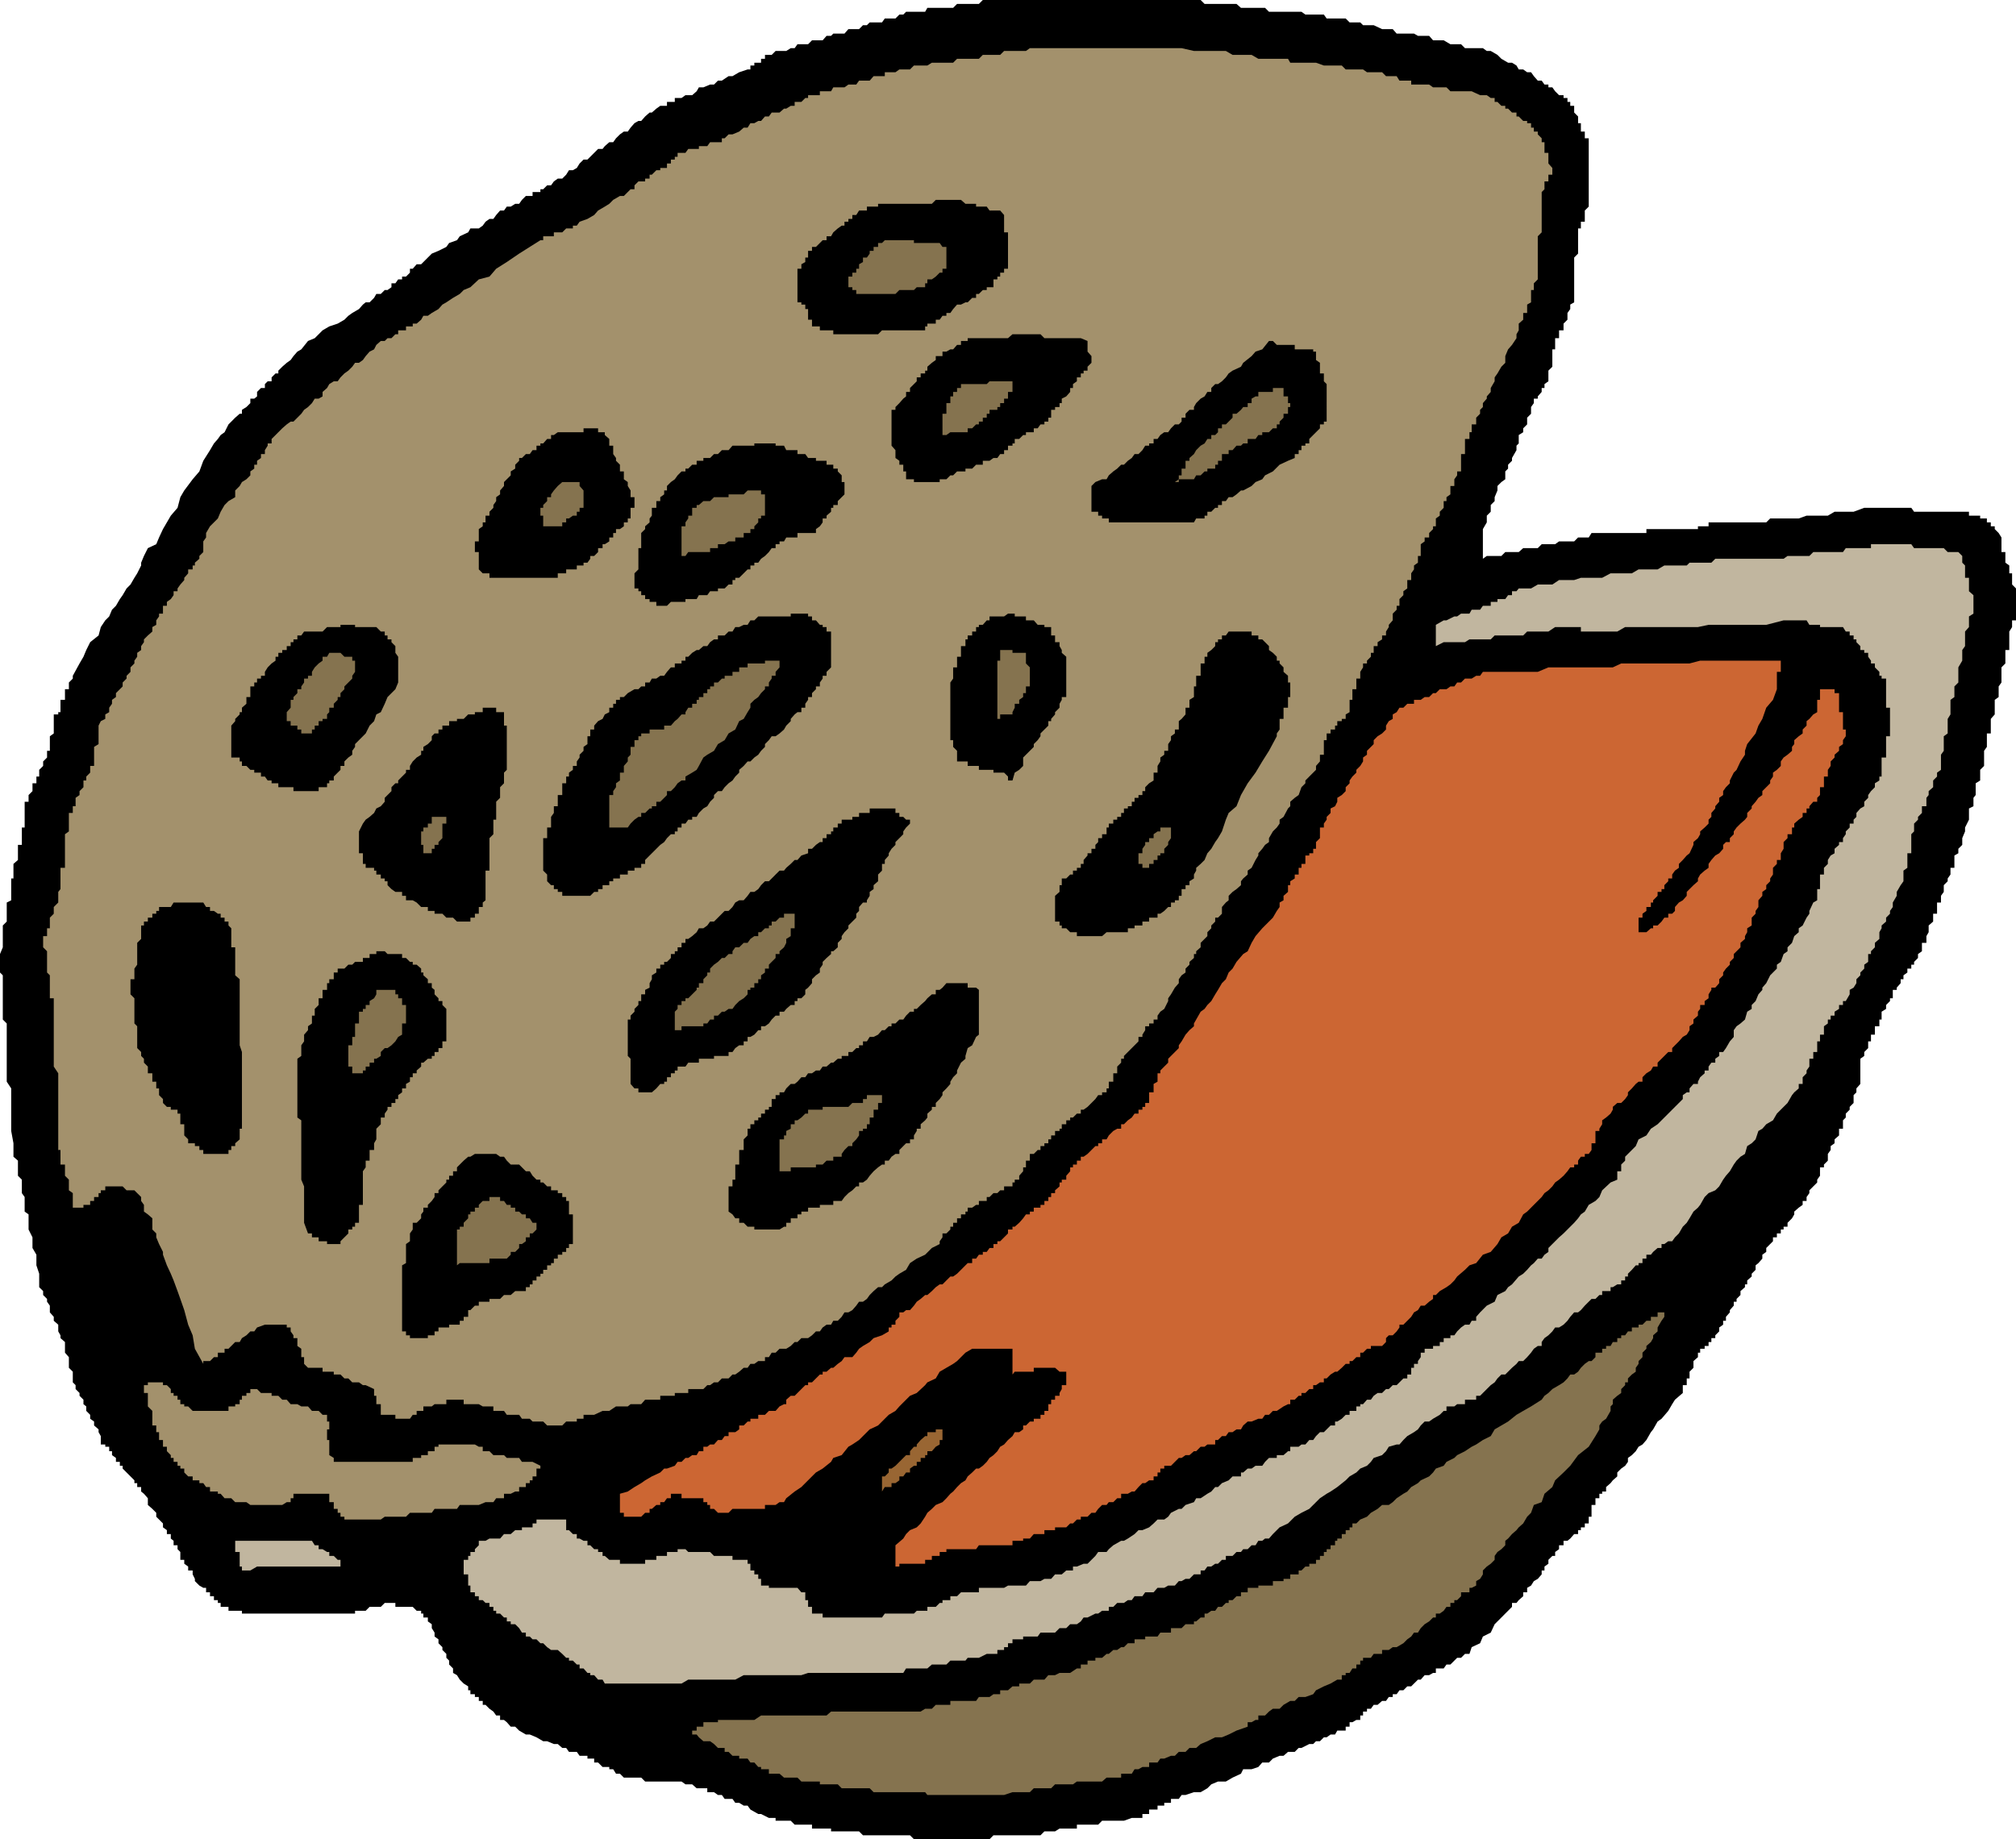 <svg xmlns="http://www.w3.org/2000/svg" width="360" height="328.5"><path d="M167.8 328.5h-4.597l-.703-.7h-8.398l-.7-.698h-5v-.5H145v-.7h-3.098l-.699-.703H138.5v-.5h-1.2l-1.398-.699h-.5l-1.402-.8-.5-.7h-.7l-.8-.5h-.7l-.5-.7h-1.398l-.5-.698h-.699l-.703-.5h-1.2v-.7h-1.898l-.8-.703h-1.2l-.699-.5h-6.5l-.703-.699h-3.098l-.699-.7H110l-.5-.8h-.7v-.398h-1.198l-.801-.801h-.7v-.7h-1.199v-.5H103.5l-.5-.699h-1.398l-.5-.703h-.7l-.8-.699h-.7l-1.199-.5H97l-1.2-.7-1.198-.5h-.7l-1.199-.698-.703-.7h-.797l-.703-.8-.5-.403h-.7v-.797h-.698l-.5-.703-.7-.5-.699-.699h-.5v-.7H85.5v-.698h-.7v-.5H84v-.7h-.398v-.703l-.801-.5-.7-.699-.5-.8-.699-.4v-.8l-.699-.7v-.698l-.5-.5v-.7L79 294.7v-.5l-.7-.699v-.7l-.698-.5v-.698l-.5-.801v-.7l-.7-.5v-.699h-.8v-.703h-.399v-.5h-.8l-.7-.699h-3.101v-.7h-1.899L68 287h-2l-.7.7h-1.898v.5H43.203v-.5h-2.402v-.7h-1.399v-.7h-.5v-.5h-.699v-.698H37.5v-.7h-.7v-.8h-.5l-.698-.403-.801-.797V282l-.399-.8v-.7h-.8v-.7l-.7-.5v-.698h-.699v-1.403l-.5-.5V276H31v-.8l-.5-.4v-.8h-.7v-.7l-.698-.5v-.698l-1.2-1.2v-.703l-.699-.699-.8-.7v-1.198l-.7-.801-.5-.399v-.8H24.5v-.7H24v-.5l-.7-.703-1.398-1.398v-.5h-.5v-.7h-.699v-.699l-.703-.5v-.703h-.5v-.797h-.7V258H18v-1.5l-.398-.7v-.5l-.801-.698v-.7l-.7-.5v-.703l-.699-.699v-.8l-.5-.4v-.8l-.699-.7v-.5l-.703-.698v-.7l-.5-.5V245l-.7-.7v-1.898l-.698-.8v-1.903L10.8 239v-.5l-.399-.7v-1.198l-.8-.7v-.703l-.7-.797V233.2l-.5-.699v-.5l-.699-.7v-.698l-.703-.7V227.5l-.5-1.5v-1.898l-.7-1.2V221l-.698-1.398v-2.7l-.7-.5v-2.601l-.5-.7V210.7l-.698-.7v-2.7l-.8-.698v-2.403L2 202v-7.598l-.797-1.203v-10.398l-.703-.7V174.2l-.5-.5v-3.297l.5-1.203v-3.898l.703-.7V161.2l.797-.398v-3.899h.402v-2.601l.801-.7v-2.699h.7v-3.101h.5V143.2h.699V142l.699-.7v-1.398H6.5V138.7H7v-1.2l.703-.7v-.8l.7-.7v-1.198h.5V131.5l.699-.5v-3.398h.8v-.403h.399V125h.8v-1.898h.7v-1.2L13 121.2v-.5l1.203-2.199.7-1.2.5-1.198.699-1.403 1.5-1.199L18 112l.8-1.2.7-.698.5-1.2.703-.703.7-1.199.5-.7.699-1.198.699-.7L24 103.2l.5-.797.703-1.402v-.5l.5-1.2.7-1.398 1.5-.703.5-1.199.699-1.5 1.398-2.398 1.203-1.403.5-1.898.7-1.2 1.5-2 1.199-1.402.699-1.898 1.199-1.899.703-1.203.7-.797.5-.703.699-.5.699-1.398L42 74.6l.8-.699h.403V73.2l.797-.5.703-.699v-.8h.7l.5-.4V70l.699-.7h.699v-.698l.5-.5h.699v-.7l.703-.703h.5v-.5l.7-.699.8-.7.7-.5.5-.698.699-.801.699-.399 1.199-1.5 1.203-.5L57.602 59l1.199-.7 1.5-.5 1.199-.698.703-.7.7-.5 1.199-.703.699-.797.5-.402H66l.8-.8.403-.7H68l.703-.7h.5l.7-.5v-.698h.699l.5-.7h.699v-.5h.699l.703-.703V48h.5l.7-.8h.8l1.899-1.9 1.199-.5 1.402-.698.5-.7 1.399-.5.5-.703 1.5-.699.398-.7h1.5l.703-.5.5-.698.7-.5h.699l.5-.7.699-.8H90l.5-.7h.703l.797-.5h.703l.5-.703.7-.699h1.199v-.7H96.5v-.5h.5l.703-.698h.7l.5-.7.699-.5h.8l.7-.703.5-.797h.699L103 30l.5-.8.703-.7h.7l1.898-1.898h.8l.399-.5.8-.7h.7l.5-.703.703-.699.7-.5h.699l.5-.7.699-.8.699-.398h.5l.703-.801.797-.7h.402l.801-.699.7-.5h1.199V18.2h1.398v-.7h1.203l.7-.5h1.199l.8-.7.399-.698h.8l1.2-.5h.699l.703-.7h.7l1.199-.8h.699l1.199-.7 1.5-.5h.5V11.7h.703v-.5h1.2v-.7h.699v-.7h1.199l.699-.698h1.902l.801-.5h.7l.5-.7h1.898L145 7.2h1.902l.7-.797h.8l.399-.402h2l.699-.8h1.902l.7-.7h.699l.5-.5h2.199l.5-.7h1.902l.7-.698h.699l.5-.5h3.402l.399-.7h4.601l.7-.703h3.898l.699-.7h38.902l.7.7h5.699l.8.702h4.301l.7.7h5.8l.7.5h3.3l.5.699h3.399L241 4h1.902l.5.5h1.899l1.5.7h1.902l.7.8h3.097l.703.402h2l.7.797h1.898l1.199.703h1.902l.7.7h3.199l.699.5h.703l1.2.699.699.699 1.199.7H270l.8.5.403.702H272l.703.5h.7l.5.7.699.8h.699l.5.7h.699v.5h.703l.5.699.7.699h.8v.5h.7v.7h.5v.702h.699v1.2l.699.699V22h.5v1.5H283v1.2h.703v12.202l-.703.7v2h-.7V40.8h-.5v4.5l-.698.699v8l-.7.402v.797l-.5.703v1.2l-.699.699V59h-.8v1.402h-.7v2h-.5V65.5l-.703.7v1.902l-.7.5v.699h-.5V70l-.698.8v.4h-.7v.8l-.5.7v1.202l-.699.7V75.8l-.703.7v.7l-.797.5v1.5l-.402.402v.8L270 81.801v.5l-.7.699v.7l-.5.5v1.402l-.698.5-.7.699v.8l-.5 1.2v.699l-.699.7v1.202l-.703.7V93.3l-.7 1.199v5.3l.7-.5h2.602l.699-.698h2.402l.797-.7h2.602l.699-.703h2.402l.7-.5h2.699L281.8 96h1.902l.5-.8H294v-.7h9.203V94h1.899v-.7h10.3l.7-.698h5.101l1.399-.5h3.8l1.2-.7H331l1.902-.703h8.399l.5.703h9.8v.7h2v.5h1.2v.699h.699V94h.703v.5l.7.7.5.8v2.602h.699v1.898l.699.5v1.402h.5v2l.699.7v5.699h-.7V112l-.5.8v3.302h-.698v2.398l-.7.7v2.702l-.5.7v1.898l-.699.5v2.602l-.703.8V131h-.7v2.402l-.5.7v2.699l-.698.699v1.902l-.801.5V142l-.399.5v1.5l-.8.402v2l-.7 1.399v.699l-.5 1.2v1.202l-.699.7v.8l-.703.399V155h-.7v1.2l-.5.702v.5l-.698.7v1.199l-.5.699v1.2h-.7v2h-.699v1.402l-.8.699v1.199l-.403.7v1.202h-.797v1.5l-.703.5v.7l-.7.699v.5h-.5V173h-.698v.7l-.7.5v.702h-.5v.7l-.699.8v.399H338v1.5h-.5v.5l-.7.699v.7l-.8.5v1.402h-.398v1.199h-.801v1.5h-.7V186h-.5v1.2l-.699.702v.7l-.699.5v4.5l-.703.8v.7l-.5.5V197l-.7.7v.5l-.698.702v.7l-.5.5v1.5h-.7v1.199l-.8.699v.7l-.7.5v.702l-.5.7v1.199l-.699.699v.5H325v1.5l-.5.7v.5l-.7.702-.698.7v.5l-.5.699v.699h-.7v.7l-.699.5-.8.702v.5l-.403.7-.797.8v.7h-.703v.5h-.5v.699h-.7V221h-.698v.7l-.5.5-.7.702v.7l-.699.5v.699l-.703.8-.5.399v.8l-.7.7v.5l-.8.7v.702h-.398v.5l-.801.7v.699l-.7.699v.5h-.5v.7l-.699.8v.402l-.699.797v.703h-.5v.7l-.703.5v.699l-.7.699v.5h-.698v.7h-.5v.702h-.7v.5h-.8v.7h-.399v.8l-.8.7v1.199l-.7.699v1.2h-.5v1.202h-.703v1.399L299.102 250l-.5.8-.7 1.2-1.199 1.402-.703.5-.797 1.399-.402.5-.801 1.398-.7.801-.698.402-.5.797-.7.703-.699.5v.7l-.5.699-.703.5-.7.699v.7l-.8.702-.398.5-.801.7v.8h-.7v.399h-.5v.8h-.699v1.2h-.699v2.101h-.5v1.2H283v.699h-.7v.5h-.5V274h-.698l-.7.8-.5.4h-.699v.8h-.8v.7l-.7.5v.702h-.5l-.703.7v.699l-.7.5v.699h-.5v.7l-.698.8-.7.402-.5.797-.699.403v.8H272v.7l-.797.699-.402.5H270V287l-1.2 1.2-.698.702-1.2 1.2-.699 1.5-1.402.699-.5 1.199-1.5.7-.399 1.202h-.8l-.7.7h-.699l-.5.5-.703.699h-.7l-.5.699h-1.398v.8h-.5l-.699.4h-.8l-.7.8h-.5l-.703.7-.5.5h-.7l-.698.702h-.7l-.5.7h-.699v.5H248l-.5.699h-.7l-.8.699h-.7l-.5.7h-.698v.5h-.7v.702h-.5v.797h-.699l-.703.403h-.5v.8h-.7v.7h-1.5l-.398.699h-.8l-.7.5h-.5l-.699.699H235l-.5.5h-.7l-1.398.7h-.5l-.699.702H230l-.797.7h-.703l-1.2.5-.698.699h-1.2l-.699.8-1.203.399H222l-.398.8-1.5.7-1.2.7H217.5l-1.2.5-.698.702-1.2.7h-1.199l-1.5.5H211l-.5.699h-1.398V322h-1.2v.5h-1.199v.7h-1.5v.8H204v.7h-1.898l-1.399.5h-3.902l-.7.702h-3.8v.7h-3.098l-.8.5H186.5l-.7.699h-8.398l-.699.699h-8.902"/><path fill="#85734f" d="M170.203 320.602h-4.601l-.399-.5H156l-.7-.7h-5l-.698-.703h-3.2v-.5h-3.3l-.7-.699H140l-.797-.7h-1.902v-.8h-1.399v-.398h-.5l-.699-.801H134l-.5-.7H132v-.5h-1.2l-.698-.699h-.7v-.703h-1.199l-.703-.699-.7-.5h-1.198l-.801-.7-.399-.5h-.8v-.698h.8v-.7h1.2v-.8h2.601v-.403h6.5l1.2-.797h11.699l.8-.703h16l.801-.5h1.2l.699-.699h2.601v-.7h4.598l.5-.698h1.902l.7-.5h1.199v-.7H180l.8-.703h1.2v-.5h1.902l.7-.699h1.898l.703-.8h1.2l.8-.4h1.899l1.199-.8H193v-.7h1.203v-.698h1.399v-.5h1.199l.8-.7H198l.8-.703h.7l.703-.5h.5l.7-.699h1.199v-.7h1.898v-.5h2.203l.5-.698h1.899v-.801H211l.703-.7h1.5v-.5h.399l.8-.699h.7v-.703h.5l.699-.5H217l.5-.699h.703l.7-.7h.5v-.5h.699l.699-.698h.8v-.7h1.2v-.8h1.902v-.403h2.598v-.797h1.902V282h1.2v-.8h1.5v-.7h.5l.699-.7h.699v-.5H235v-.698h.703v-.7h.7v-.703h.5v-.5h.699V276h.8v-.8h.399v-.4h.8v-.8h.7v-.7H241v-.5h.5v-.698h.703l.7-.7 1.199-.5.699-.703L246 269.5l.8-.7h1.2l.703-.5.7-.698 1.199-.801.699-.399.699-.8 1.203-.7.5-.5 1.5-.703.7-.699.5-.7 1.398-.5.5-.698 1.402-.7.5-.5 1.399-.703 1.199-.797.8-.402 1.2-.8 1.402-.7.7-1.2 2.398-1.398 1.5-1.203L272 252l1.402-.8 1.899-1.2.5-.7.699-.5.703-.698 1.2-.7.8-.5.7-.703.5-.699h.699l.699-.5.5-.7.699-.698.703-.5h.5l.7-.7v-.8h1.199v-.7h.699v-.5h.8l.399-.703h.8V239h.7v-.5h.703l.5-.7h.7v-.698h1.199v-.5h.699l.699-.7h.8v-.703h1.2v-.797h1.203v.797l-.5.703-.703 1.2v.699l-.797.699v.5l-.402.7-.801.702v.5l-.7.7v.8l-.698.7v.5l-.5.699V245l-.7.5-.699.7v.702h-.5v.5l-.703.7v.699l-.7.5-.8.699v.8l-.398.4v.8l-.801 1.402-.7.5-.5.7v.699l-.699 1.199-1.199 1.902-1.902 1.5-1.399 1.899-1.199 1.199-1.5 1.402-.5 1.2-1.402 1.199-.5 1.5-1.399.5-.5 1.398-.699.703-.703 1.2-.797.699-.402.5L270 274l-.7.8-.5.4v.8l-.698.7-.7.5-.5.702v.7l-.699.699-.703.5-.7.699v.7l-.5.8-.698.402v.797l-.801.403h-.399v.8h-1.5v.7l-.699.699h-.5v.5H259V287h-.7l-.5.7-.698.5h-.7v.702h-.5l-.699.7-.8.5-.7.699-.5.8h-.703l-.5.7-.7.5-.698.699-1.2.7h-.699l-.703.5h-1.2v.702h-1.5l-.5.7h-1.398v.5h-.5v.699h-.699V298h-.703l-.5.8h-.7v.4h-.698v.8h-.801l-1.2.7-1.199.5-1.402.702-.5.7-1.398.5h-1.2l-.699.699h-.8l-1.2.699-.703.7h-1.2l-.698.5-.7.702h-1.199v.797h-.5l-.703.403h-.7v.8l-2 .7-1.398.699-1.199.5H217l-1.398.699-1.2.5-.8.7h-1.2l-.699.702H210.5l-.7.7h-.698l-1.2.5h-.699l-.5.699h-1.5v.8H204l-.7.399h-.698l-.5.8h-1.899v.7h-2.601l-.801.7h-4.5l-.7.5h-3.199l-.699.702h-3.101l-.7.7h-3.101l-1.5.5h-9.098"/><path fill="#c1b69f" d="M108.8 300.7h-.8l-.398-.7h-.801l-.7-.8h-.699v-.4h-.5l-.699-.8h-.703v-.7h-.5l-.7-.698h-.698v-.5h-.5l-.7-.7-.8-.703h-1.2l-.699-.5L97 293.5h-.5l-.7-.7h-.698l-.5-.5h-.7v-.698h-.699l-.5-.801-.703-.7h-.797v-.5H90.5v-.699H90l-.7-.703h-.698v-.5h-.5V287h-.7v-.7h-.699l-.5-.5H85.5v-.698h-.7v-.7H84V283.2h-.398v-2H82.8v-2.597h.8v-.7h.4v-.703h.8v-.5l.7-.699v-.8h1.203l.7-.4H89.3L90 274h1.203l.797-.7h1.203v-.5h1.899v-.698h.699v-.7h5.3v1.899h.5l.7.699H103v.8h.5l.703.4h.7v.8h.5l.699.7h.699v.5h.8v.702H108l.8.7h1.903v.699h4.5v-.7h2v-.699h1.899v-.703H121v-.5h1.402l.5.5h3.899l.699.703h3.3v.7h2.7v.699h.5v1.199h.703v.7h.7v.8h.5v1.2h1.398v.402h5.101l.7.8h.699v1.399h.5V287H145v1.2h1.902v.702H157.5l.5-.703h5.203l.5-.5h1.899V287h1.5l.699-.7h.5v-.5h1.402v-.698h1.2l.699-.7h3.199v-.8h4.5l.699-.403h3.203l.7-.797h1.898l.699-.402h1.203l.7-.8h1.199l.8-.7h1.2v-.7h.699l1.199-.5h.703l1.399-1.398.5-.703h1.5l.398-.5.8-.699 1.403-.8h.5l.7-.4 1.199-.8.699-.7H204l1.203-.5.797-.698.703-.7h1.2l.699-.5.5-.703 1.398-.699h.5l.703-.7 1.5-.5.399-.698h.8l1.2-.801.699-.399.699-.8h.5l.703-.7 1.2-.5.699-.703h1.5V263H222l.8-.7h.7l.703-.5h1.2l.5-.698.699-.7H228v-.5h1.203l.797-.703h.402v-.797h1.5l.5-.402h.7l.699-.8h.699l.5-.7.703-.7h.7l1.199-1.198h.8v-.7h.399l.8-.5.7-.703H241V252h1.203v-.8h.7v-.4h.5l.699-.8h.699l.5-.7.699-.5h.8l.7-.698h.5l.703-.7h.7l.5-.5.699-.703h.699v-.699H252v-1.2h.5v-.698h.703v-.5l.5-.7v-.8h.7v-.7h1.5v-.5h1.199v-.703h.699V239H259v-.5h.703l.5-.7.7-.698.699-.5h.8l.399-.7h.8v-.703l.7-.797 1.199-1.203 1.402-.699.5-1.2 1.399-.698.5-.7.699-.5 1.203-1.402.797-.5.703-.7.7-.8.5-.398.699-.801h.699l.5-.7.699-.5v-.699l1.902-1.902.801-.7 1.899-1.898.699-.8.5-.7.699-.5.703-1.203 1.2-.699.699-.7.5-1.198 1.5-1.403 1.199-.5v-1.5h.699V208l.703-.7v-.698l.5-.5 1.399-1.403.5-1.199 1.398-.7.8-1.198 1.2-.801.703-.7 1.2-1.199.699-.703 1.898-1.898v-.7l.703-.5h.5v-.699l.7-.8h.8v-.403l.399-.797.8-.703v-.5h.7v-.699l.5-.7h.699v-.698l.699-.5v-.7h.703l.5-.703.7-1.199.699-.8V184l.5-.7.699-.5.8-.698.399-1.403.8-.5v-.699l.7-.7.5-1.198.703-.801v-.399l.7-.8.699-1.403L317.3 173v-.7l.699-.5.5-1.398.703-.5v-.703l.797-.797.402-1.203.801-.699v-.7l.7-.5.699-1.398.5-.703v-.5l.699-1.5.699-.398v-2h.5v-2.602h.703V155l.7-.7v-.698l.5-.801.699-.399v-.8l.8-.7v-.5h.7v-.703l.5-.699v-.5l.699-.7v-.698h.7v-.7l.5-.5v-.703l.703-.797.7-.402v-.8l.699-.7v-.5l.5-.7.699-.698v-.7l.8-.5v-.703H336v-3.398h.8V131.5h.7v-5.098h-.7V121.2h-.8v-.5h-.398v-.7l-.801-.8v-.7h-.7v-.5l-.5-.7v-.698h-.699v-.5h-.699v-.7l-.703-.703v-.5h-.5v-.699h-.7v-.7h-.698l-.5-.8H325v-.398h-1.898l-.5-.801H318.5l-3.098.8h-10.3l-1.899.399h-13l-1.402.8h-6.5v-.8h-4.598l-1.203.8h-3.797l-.703.7h-5.098l-.699.7h-3.8l-.801.5H257.8l-1.399.702v-3.8l1.399-.801h.5l1.402-.7h.5l.7-.5h1.5l.398-.699h1.5l.5-.703h1.402v-.699h1.2v-.5h1.398l.5-.7h.7v-.698h.8l.403-.5h2.2l1.199-.7h2.601l1.2-.8h2.699l1.199-.403h3.8l1.5-.797h3.801l1.2-.703H296l1.203-.699h4l.5-.5h3.899l.699-.7H318.5l.703-.5h3.899l.699-.698h5.3l.5-.7h4.5V97.2h7.2l.5.703h5.3l.7.7h1.902l.7.699v1.199l.5.5v2.2h.699v2.402l.8.699v3.3l-.8.5V112l-.7.8v2.602l-.5.7V118l-.699 1.2v2.702l-.703.7v1.898l-.7.5v2.602l-.5.8V131l-.698.5v2.602l-.5.699v2.699l-.7.5v.7l-.699.702v1.2l-.8.699V142l-.403.5v1.5h-.797v1.2l-.703.702v.5l-.7.7v1.398l-.5.5v3.402h-.698V155l-.7.5v1.902l-.5.7-.699 1.199V160l-.703 1.2v.8l-.5.7v.5l-.7.702v.7l-.8.699v.5l-.398.699v1.2l-.801.702v.797l-.7.703v.5h-.5v1.399l-.699.5V173l-.699.7v.5l-.703.702v.7l-.5.8-.7.399v.8l-.698 1.2h-.5v.699h-.7v.7l-.8.5v.702h-.7v.7h-.5v.699l-.699.5v1.5H325V186h-.5v1.902h-.7v1.2h-.698v1.398l-.5.7v.5l-.7.702v1.2h-.699v.8l-.8.7-.403.5-.797 1.398-.703.7-.5.5-.7.702-.698 1.2-1.2.699-.699.8L314 202l-.5 1.5-.7.7-.8.5-.398 1.402-.801.5-.7.699-.5.699-.699 1.2-.699.8-.5.7-.703 1.202-.7.7-1.198.5-.7.699-.8 1.398-.399.5-.8.703-.7 1.2-.5.8-.703.7-.7 1.199-.698.699-.5.7h-.7l-.699.5h-.5v.702H296l-.797.7-.402.5H294v.699h-.7v.8h-.698V226h-.5l-.7.8-.699.7v.5h-.5v.7h-.703v.702h-.7l-.8.5h-.398v.7h-1.5v.699h-.5l-.7.699h-.699l-.5.5-.703.7-.7.8-.5.402h-.698l-.7.797-.5.703-.699.7-.8.5h-.7l-.5.699-.703.699-.7.5-.5.7v.702h-.698l-.7.5-.5.7-.699.8-.703.7h-.797l-.402.5-.801.699-1.2 1.199h-.698l-.7.7-.5.702-.699.5-.703.7-1.2 1.199h-.698V250h-2v.8h-1.399l-.5.4h-1.402v.8h-.5l-.7.7-1.199.702-.699.5h-.8l-.7.7-.5.699-.703.5-1.2.699-.698.7-.7.8h-.5l-1.402.402-.5.797-.7.703-1.5.5-.5.7-.698.699-1.2.5-.699.699-1.203.7-.7.702-1.5 1.2-1.198.8-.7.399-1.199.8-.703.7-1.2 1.199-1.398.7-1.199.702-1.203 1.2-1.5.699-1.2 1.199-.698.8h-.7l-.5.4h-.699l-.5.8h-.703l-.7.7h-.8l-.398.5h-.801l-.7.702h-1.199v.7h-.699l-.703.699h-.5l-.7.5h-.698l-.5.699h-.7v.7h-1.199l-.8.8h-.7l-.703.402h-.5l-.7.797h-1.198l-.7.403h-1.199l-.703.8h-1.5l-.5.7h-1.398l-.5.699h-.7l-.699.5H199.5l-.7.699h-.8v.7h-1.2l-.698.5h-.5l-1.399.702h-.703l-.5.7-.7.5h-1.198l-.7.699h-1.199l-.8.8H185.8l-.5.7h-2.598v.5H180.8v.699h-.8v.7h-.7v.5h-1.198v.702h-1.899l-1.402.7h-2l-.399.5h-2.699l-.703.699h-2.598l-.8.699H161.8l-.5.8h-17l-1.2.4h-10.3l-1.5.8h-8.399l-1.199.7H108.8m-65.597-20.2v-.7h-.402v-2.6H42v-2h13.703l.5.8h.7v.7h.699l.8.5h.399v.702h.8l.7.7h.5v.699h.699-.7v.5H45.903l-1.199.699h-1.5"/><path fill="#c63" d="M159.902 279.8V276l1.399-1.2.5-.8.699-.7 1.203-.5.7-.698.8-1.2.399-.703.8-.699.7-.7 1.199-.5.699-.698.703-.801.5-.399.7-.8.699-.7.8-.5.399-.703.8-.699.7-.7h.5l.699-.5.703-.698.5-.7.7-.5.699-.703.5-.797.699-.402.699-.8.8-.7.403-.7H182l.703-.5v-.698h.5l.7-.7h.699v-.5h1.199v-.703h.699V252h.703v-1.2h.5v-.8h.7v-.7h.8v-.5l.399-.698v-.7h.8V245h-1.199l-.8-.7h-3.801v.7h-3.399l-.402.5v-4.598h-7.2l-1.199.7-1.5 1.5-.699.5-1.203.699-1.2.699-.698 1.2-1.5.702-.399.5-1.5 1.399-1.203.5-1.898 1.898-.7.801-1.199.7-1.902 1.902-1.5.699-1.899 1.898-1.199.801-.703.402-1.2 1.5-1.5.5-.398.7-1.5 1.199-1.199.699-.703.7-1.2 1.202-.698.7-1.2.8-1.5 1.2-.402.699h-.797l-.703.5h-1.898v.699H130.8l-.7.7h-1.898l-.703-.7h-.7v-.7h-.5v-.5h-.698v-.698h-3.899v-.801H119.8v.8h-.7l-.5.7h-.699v.5h-.699l-.8.699H116v.7h-.797l-.703.702h-3.098v-.703h-.699v-3.398l1.399-.399 1.199-.8 1.199-.7.703-.5 1.2-.703 1.5-.699.699-.7h.5l1.398-.5.5-.698h.703l.7-.7h.5l.699-.5h.8l.399-.703h.8v-.797h.7l.5-.402h.699l.703-.8h.7l.5-.7h.699v-.7h1.199l.699-.5v-.698h.8l.7-.7h.5v-.5h1.402v-.703h1.2l.699-.699h1.199l.703-.8.797-.4h.402v-.8l.801-.7h.7l1.898-1.898h.5v-.5H145l1.402-1.402h.5v-.5h.7l.8-.7h.399l.8-.698.7-.5.5-.7h1.402l.7-.8.5-.7.699-.5 1.199-.703L156 239l1.5-.5 1.203-.7v-.698h.5v-.5h.7v-.7l.699-.703v-.797h.699l.5-.402h.699l.703-.8.5-.7.7-.5.8-.7h.399l.8-.698.7-.7.699-.5h.5l.699-.703.703-.699h.5l.7-.5 1.898-1.898h.8v-.801h.7l.5-.7h.699v-.5h.703l.5-.699h.7v-.703h.699v-.5h.5l1.398-1.398v-.7h.8v-.5h.403l.797-.699.703-.8.5-.7h.7v-.5h.699v-.703h1.199v-.5h.699v-.699h.703v-.7h.5v-.698h.7v-.5l.8-.7v-.703h.399v-.5h.8V210l.7-.8v-.7h.5v-.5h.699v-.7H193v-.698h.5l.703-.5.7-.7.699-.703h.5v-.5h.699v-.699h.8l.399-.7.8-.8.7-.398h.703v-.801h.5l.7-.7.699-.5.5-.699h.699v-.703H204v-.5h.5V197h.703v-1.898H206v-1.5l.703-.403v-1.5h.5v-.5l1.399-1.398v-.7l1.199-1.199.699-.703v-.5l.5-.699.703-1.2.7-.8.8-.7v-.5l.399-.698.8-1.403.7-.5.5-.699.699-.7.699-1.198.5-.801.703-1.2.7-.699.5-1.203.699-.699.699-1.2 1.199-1.398.8-.5.7-1.5.703-1.203 1.2-1.398 1.898-1.899.699-1.203.5-.699v-.8l.703-.4v-.8l.797-.7v-1.198h.402v-.7l.801-.5v-.703h.7V155h.5v-.7h.699v-1.5h.699v-.398h.699v-.8h.5v-1.2l.703-.703v-1.898h.7v-.7l.5-.699v-.5l.699-.703v-.797l.8-.402.399-.8v-.7l.8-.5.7-.7v-.698l.699-.7v-.5l.5-.703.703-.699v-.5l.7-.7.5-.8v-.7l.699-.5v-.698l1.199-1.2v-.703l.699-.699.8-.5.7-.7v-.698l.5-.801.703-.399v-.8l.7-.403.5-.797h.699l.699-.703h1.199V125h1.203l.7-.5h.8l.7-.7h.5l.699-.698h1.199l.699-.5h.703l.5-.7h.7l.699-.703h1.199l.8-.5h.7l.5-.699h9.8l1.899-.8H288l1.5-.7h12.203l1.899-.5H318v2h-.7v3.102l-.698 1.898-1.2 1.402-.699 2-.703 1.2-.5 1.398-1.5 1.902-.398 1.2v.699L310.8 136l-.7 1.5-.5.5-.699 1.402v.5l-.699.7-.5.699V142l-.703.5v.7l-.7.8v.402l-.698.797v.703l-.5.5v.7l-.7.699-.8.699v.5l-.399.7-.8.702v.5l-.7 1.5-.5.399-.703.8-.7.7V155l-.698.5-.5.7v.702h-.7v.5l-.699.7v.699h-.5v.5H296V160l-.797.8v.4h-.402v.8H294v.7l-.7.5v.702h-.698v3.297-.699H294l.8-.7h.403v-.5H296l.703-.698.5-.7h.7v-.703h.699l.5-.5V162l.699-.8.699-.4.703-.8v-.7l1.2-1.198.8-.7v-.5l.399-.703.8-.699.7-.5v-.7l.5-.698.699-.801.699-.399.703-.8v-.7l.5-.5h.7v-.703l.699-.699v-.5l.5-.7.699-.698.8-.7.399-.5v-.703l.8-.797V144l.7-.8.5-.7.703-.5v-.7l1.399-1.398v-.5l.5-.703V138l.699-.5.699-.7v-.8l.5-.7.703-.5.797-.698v-.7l.402-.5v-.703l.801-.699.7-.5v-.7l.699-.698v-.801l.5-.399.699-.8.699-.403V125h.5v-1.898h2.602v.699h.8v3.398h.7v3.102h.5v1.199l-.5.7v.702l-.7.5v.7l-.8.699v.5l-.7.699v.8l-.5.7v1.2h-.699v1.902H325V142l-.5.5v.7h-.7l-.698.8v.402h-.5v.797h-.7v.703l-.699.5-.8.7v.699H320V149h-.797v.7l-.703.702v1.2l-.5.8v1.2h-.7v.699l-.698.699v1.2l-.5.702v.5l-.7.7v.699l-.699.5V160l-.703.8v1.2l-.5.7v.5l-.7.702v1.399l-.8.5v.699l-.398.7v.5l-.801.702v.797l-.7.703-.5.5v.7l-.699.699v.5l-.699.699-.5.7v.5l-.703.702v.7l-.7.8h-.698v.399l-.5.8v.7l-.7.5v.699h-.8v.7l-.399.5v.702l-.8.7v.699l-.7.5V184l-.5.8-.703.4-.7.8-1.198 1.2v.702h-.7l-1.199 1.2-.703.699v.699h-.797l-.402.7-.801.5-.7.702v.797h-.698l-.5.403-.7.8-.699.7v.5l-.5.699-.703.699h-.7l-.8.7v.5l-.398.702-.801.7-.7.5v.699l-.5.8V202h-.699v2.2h-.699v1.202l-.5.7H283v.5h-.7l-.5.699V208h-.698v.5h-.7l-.5.7-.699.8-.8.7-.7.5-.5.702-.703.7-.7.5-.5.699-1.898 1.898-.699.703-.703.5-.797 1.5-1.203.7-.7 1.199-1.198.699-.7 1.2-1.199 1.402-1.402.5-1.2 1.5-1.199.398-.8.8-1.399 1.2-.5.7-.703.702-.7.5-1.198.7-.7.699h-.5V232l-.699.5-.8.7h-.7l-.5.8-.703.402-.5.797-.7.703-.698.7h-.7v.5l-.5.699-.699.699H248l-.5.5v.7l-.7.702h-2v.5h-.698l-.7.7h-.5v.8h-.699l-.703.7h-.5v.5h-.7l-.698.699-.801.699h-.399l-.8.5-.7.7h-.5v.702h-.699l-.703.5h-.5v.7h-.7l-.698.699h-.7v.5h-.5l-.699.699h-.8v.8H230l-.797.4-1.203.8h-.7l-.698.7h-.7l-.5.702h-.699l-1.203.5h-.7l-.8.7-.398.699h-.801l-.7.5h-.699l-.5.699h-.699l-.703.7h-.5v.8h-1.398l-.5.402h-.7l-.8.797h-.399l-.8.703h-.7l-.703.5h-.5l-1.398 1.399h-1.2v.5h-.699V263h-.5v.7H206v.702h-.797l-.703.5h-.5l-.7.7-.698.8h-.5l-.7.399h-1.199v.8h-.703l-.7.7h-.8l-.398.5h-.801l-.7.699-.5.7h-.699l-.699.702H193v.5h-.7l-.698.7h-.5l-.7.699h-2v.5H186.5V274h-1.898l-.7.8h-1.199v.4h-1.902v.8h-6l-.5.7H169v.5h-1.2v.702h-1.398v.7h-1.199v.699h-4.601v.5h-.7"/><path fill="#a3916c" d="M62.203 271.402H61.5v-.5h-.7v-.703h-.5v-.699h-.698v-1.2H58.8v-1.5h-6.399v.802h-.5v.699h-.699l-.8.5h-5.7l-.703-.5h-2l-.7-.7h-1.198l-.7-.8h-.5v-.399H37.5v-.8h-.7l-.5-.7h-.698v-.5h-1.2v-.703h-.8l-.7-.699v-.7h-.699v-.5h-.5v-.698H31v-.7h-.5v-.5l-.7-.703v-.797h-.698V257.2h-.7v-1.398h-.5v-1.2h-.699V252l-.8-.8v-2.4h-.7v-1.398h.7v-.5h2.699v.5h.699l.699.7v.699h.5v.5h.703V250h.5v.8h.7v.4h.699l.8.8h6.399v-.8H42v-.4h.8v-.8h.403v-.7H44v-.5h.703v-.698h1.2l.699.699H48.5v.5h1.203l.7.699h.8l.7.8h1.199l.699.4H55l.703.8h1.2l.699.7h.8v1.202h.399v1.399h-.399v1.898h.399v2.703l.8.5v.7h14.102v-.7h1.5v-.5h1.2v-.703h1.199v-.797h.699V258h6.5l.699.402h.703v.797h1.2l.699.703H90l.5.5h2.203l.5.7h1.899l1.398.699v.5h-.7v1.398h-.698v.703h-.5v.5h-.7v.7h-1.199v.8H92l-.797.399H90v.8h-1.398l-.5.7h-1.399l-1.203.5h-3.398l-.5.699h-4l-.5.7h-3.899l-.703.702h-3.797l-.703.5h-5.797"/><path fill="#963" d="M157.5 266.402V263.7h.5l.703-.699v-.7h.5l.7-.5 1.898-1.898h.699v-.703l.703-.797h.5V258l.7-.8.8-.7h.399v-.7h1.5v-.5H169h-.7v1.9h-.5v.8l-.698.402-.7.797h-.8v.703h-.399v.5h-.8v.7h-.7v.699h-.5l-.703.5V263h-.7l-.5.7h-.698v.702l-.7.5h-.699v.7H158l-.5.8"/><path fill="#a3916c" d="M98.902 254.602h-1.199l-.703-.7h-1.898l-.5-.5h-1.399l-.5-.703H90.5L90 252h-1.898v-.8h-1.899l-.703-.4h-2.7v-.8h-3.097v.8h-2.101l-.5.4h-1.5v.8h-1.2v.7h-.699l-.5.702h-2.601v-.703H68v-1.898h-.797v-1.5h-.402v-1.2l-1.5-.699h-.5l-.7-.5h-1.199l-.699-.703H61.5l-.7-.699h-1.198v-.5h-2v-.7H55l-.7-.698v-1.2h-.5v-1.5l-.698-.5V239h-.7v-.5l-.5-.7v-.698h-.699v-.5h-3.902l-1.399.5-.5.699h-.699L44 238.5l-.797.5-.402.7H42l-.7.702-.5.5h-.698v.7h-1.2v.8h-.699l-.703.7h-1.2v.5l-1.5-2.7-.398-2.402-.8-1.898-.7-2.602-.699-2-.5-1.398-.703-1.903-.5-1.199-.7-1.5-.698-1.898v-.5l-.7-1.403-.5-1.199v-.7l-.699-.698v-2l-.8-.7-.7-.5V215.2l-.5-.699v-.7l-.703-.698-.5-.5h-1.398l-.7-.7h-3.101v.7H18v.5h-.398v.699H16.8v.699h-.7v.7h-1.199v.5H13.5v.702-.703H13v-2.597l-.7-.5V210.7l-.698-.699v-2H10.8v-2.598h-.399V191.7l-.8-1.199v-12.2h-.7v-4.1l-.5-.5v-3.798l-.699-.703v-2h.7v-1.398h.5v-1.899l.699-.703V162l.8-.8v-1.9l.399-.5V155h.8v-6l.7-.5v-3.3h.7V144h.5v-1.5l.703-.5v-.7l.7-.698v-1.2h.5v-.703l.699-.699v-1.2h.699v-3.398l.8-.5v-3.3L18 128.8l.8-.399v-.8l.7-.403v-.797l.5-.703V125l.703-.5v-.7l1.2-1.198v-.7l.699-.703v-.5L23.3 120v-.8l.699-.7v-.5l.5-.7v-.698l.703-.5v-.7l.5-.703v-.5l.7-.699.8-.7v-.8l.7-.398v-.801l.5-.7v-.5h.699V108.2h.699v-.699l.699-.5.5-.7v-.698h.703v-.5l.5-.7.7-.8v-.403l.699-.797v-.703h.8v-.7h.399v-.5l.8-.7v-.5l.7-.698v-1.903l.5-.699v-.8l.7-1.2 1.402-1.398.5-1.2.7-1.203.699-.699L42 88.8v-1.198l.8-.801.403-.7.797-.5.703-.699V84.2l.7-.5V83h.5v-.7l.699-.5v-.698h.699v-.7l.5-.8v-.403h.699v-.797l1.902-1.902.801-.7.7-.5h.5l1.398-1.398.5-.703.699-.5.703-.699.5-.8h.7l.699-.4V70l.8-.7.399-.698.8-.5h.7l.5-.7.699-.703.703-.5.7-.699.5-.7h.699l.699-.5.5-.698L66 62.8l.8-.399.403-.8.797-.7h.703l.5-.5h.7l.699-.703h.5V59H72.5v-.7h1.203v-.5h.7l.8-.698.399-.7h.8l.7-.5L78.3 55.2l.699-.797.703-.402 1.2-.8 1.199-.7.699-.7L84 51.3l1.5-1.398 1.902-.5 1.2-1.402 1.898-1.2 2.203-1.5 3.797-2.398h.5V42.2h1.902v-.7h1.5l.7-.7h1.199v-.5H103l.5-.698 1.402-.5 1.2-.7.699-.8 1.199-.7.8-.5.7-.703 1.203-.699h.7l1.199-1.2h.699v-.698l.699-.7h1.203v-.5H116V31.2h.402l.801-.797h.7V30h1.199v-.8h.699v-.7h.699V28h.5v-.7h1.402l.5-.698h1.899v-.5h1.5l.5-.7h2.101V24.7h.5l.7-.699h.699l1.199-.5.8-.7h.7l.5-.8h.703l.7-.398h.5l.699-.801h.699l.5-.7h1.402l.797-.699h.402l.801-.5h.7V18.2h1.199l.699-.699h.5V17h2.101v-.7h2l.399-.698h2l.699-.5h1.402l.5-.7h1.899l.699-.8h2v-.7h1.902l.7-.5h1.898l.703-.703h2.399l.8-.5h3.801l.7-.699h3.898l.699-.7h3.102l.699-.698h3.902l.7-.5H211l2.203.5h5.7l1.199.699h3.398l1.203.699H230l.402.7H235l1.402.5h3.2l.699.702h3.101l.7.5h2.699l.699.7h1.902l.5.8H252v.7h3.203l.7.5h2.398l.699.699h3.8l1.5.699h1.2l.703.5h.7v.7h.5l.699.702h.699v.5h.5l.699.7h.8v.699h.403l.797.8h.703V22h.7v.8h.5v.7h.699v.5l.699.7v.702h.5v1.899h.699v1.898l.703.801v1.2h-.703v1.202h-.7v1.399l-.5.5V41.5l-.698.7v7.702l-.7.7V51.8h-.5V54l-.699.402v1.5H272v1.2l-.797.699V59l-.402.7v.702l-.801 1.2-.7.8-.5 1.2V64.8l-.698.699-.7 1.2-.5.702v.7l-.699 1.199v.7l-.703.8v.4l-.7.8v.7l-.5.5v.702l-.698.7V75.8h-.801v1.398h-.399v1.203h-.8v2.7h-.7v3.097h-.699v.703l-.5.7V86.8H259v1.5l-.7.5v.699h-.5v1.2l-.698.702v.7l-.7.5V94h-.5v.5l-.699.7v.8h-.8v.7l-.7.5v2.1h-.5v1.2l-.703.5v.7l-.5.702v1.2h-.7v1.5l-.698.5v.699l-.7.699v1.2h-.5v.702l-.699.7v1.199l-.703.8V112l-.5.8v.7h-.7v.7l-.8.5v.702h-.7v1.2h-.5v.699l-.698.699v.5h-.7v.7l-.5.8v1.2h-.699v1.902h-.703V125h-.5v2.2l-.7.402v.8h-.698v.399h-.801v.8h-.399v.7h-.8V131h-.7v1.2h-.5v2.6h-.699v1.2l-.703.8v.7l-1.2 1.2-.698.702v.5l-.7.7-.5 1.398-.699.5-.8.7v.8l-.403.402-.797 1.5-.703.5v.7l-.5.699-.7.699-.698 1.2v.702l-.7.5-.5.7-.699.8v.399l-.5.8L223.5 155l-.7.5v.7l-.8.702-.398.5v.7l-.801.699-.7.5-.699.699v.8l-.5.4-.699.8v1.2l-.703.702h-.5v.7l-.7.699v.5l-.698.699v.7l-.5.5-.7.702v.797l-.8.703v.5h-.399v.7l-.8.699v.5l-.7.699v.7l-.703.5-.5.702v.7l-.7.8-.698 1.2-.5.699v.5l-.7 1.398-.699.5-.5.703v.7H206v.699h-.797v.5h-.703V184l-.5.8v.4h-.7v.8l-1.198 1.2-.7.702-.699.7v.5h-.5v.699l-.703.699v1.2h-.7v1.5h-.8v1.202h-.398v.7h-.801v.5h-.7l-.5.699-1.398 1.398-.703.5h-.5v.703h-.7l-.698.7h-.5v.5h-.7v.699h-.8v.8h-.399V202h-.8v.8h-.7v.7h-.5v.7h-.703v.5h-.7v.702h-.5l-.698.7h-.7v1.199h-.699v1.199h-.5v.7l-.703.8v.7h-.797v.5h-.402v.702h-1.5v.7h-.7l-.5.5h-.699l-.699.699h-.5v.699h-1.402v.7h-.5l-.7.5h-.8v.702h-.399v.5h-.8v.7h-.7v.8h-.699v.7h-.5v.5l-.703.699h-.7V221l-.5.7v.5l-1.398.702-1.199 1.2-1.5.699-1.203.8-.7 1.2-1.198.699-.7.5-.699.7-1.203.702-.5.5h-.7l-.8.7-.7.699-.5.699-.698.5h-.7l-.5.7-.699.8-.703.402h-.7l-.5.797-.698.703h-.801l-.399.7h-.8l-.7.5-.5.699h-.699l-.703.699-.7.5h-1.198l-.7.7h-.5l-.699.702-.8.5h-1.2l-.703.7h-.7l-.5.8h-.698v.7h-1.2l-.699.5H134l-.5.699h-.7l-.8.699-.7.5h-.5l-.698.7h-1.2l-.699.702h-.703l-.7.5h-.5l-.698.7h-2.7v.699H120.5v.5h-2.598V250h-2.699l-.703.8h-1.898l-.5.4H110l-1.2.8h-1.198l-1.5.7h-1.899v.702H103v.5h-1.898l-.7.7h-1.5"/><path d="M73.203 239v-.5H72.5v-.7h-.7V226l.7-.398v-3.403l.703-.5v-1.398l.5-.7v-1.199h.7l.8-.8v-.7l.399-.5v-.703h.8v-.5l.7-.699.5-.7v-.698h.699v-.5l1.402-1.403v-.5h.5V210h.7v-.8h.699v-.7l1.199-1.2.8-.698H84l.8-.5h3.802l.699.5H90l.5.699.703.699h1.5l1.2 1.2h.699l.5.8.699.7h.699v.5h.5l.703.702h.7v.7h1.199v.5h.8v.699h.7v.699h.5v2.402h.699v5.297h-.7v.703h-.5v.7h-.699v.5h-.8v.699h-.7v.8h-.5V226h-.699v.8H97v.7h-.5v.5h-.7v.7h-.698v.702h-.5v.5h-.7v.7H92l-.797.699H90l-.7.699h-1.898v.5H85.5v.7h-.7l-.8.8h-.398v1.2H82.8v.702h-.7v.7h-1.898v.5H78.3v.699h-.7v.699h-1.199v.5h-3.199"/><path fill="#85734f" d="M81.602 226v-6.398h.5v-.5h.699v-.7l.8-.8v-.7H84v-.5h.8v-.703h.7v-.5l.703-.699h1.2v-.7H89.3v.7h.7l.5.7h.703v.5H92v.702h.703l.5.5h.7v.7h.699l.5.8h.699v.7h.699-.7v.5l-.698.699h-.5V221h-.7v.7l-.699.5h-.5v.702l-.703.7h-.797v.5l-.703.699h-3.098v.8h-5.3l-.5.399"/><path d="M59.602 222.2h-1.2v-.5h-1.5v-.7h-1.199v-.7H55l-.7-1.898v-6.5l-.5-1.203v-10.597l-.698-.5v-10.5l.699-.5v-1.903l.5-.699v-1.2L55 184v-.7l.703-.5v-1.398h.5V180.2l.7-.699v-1.2h.699v-1.5h.8v-1.198h.399v-.7h.8V173.7h.7v-.7H61.5l.703-.7h.7l.5-.5H64.8v-.698H66v-.7h1.203v-.5h1.5l.5.5h2.598v.7h.699l.703.699h.5v.5h.7l.8.699v.7h.399v.5l.8.702v.7h.7v.8l.5.399v.8l.699.7v.5H79v.699l.703.7v5.8H79v1.2h-.7v.702h-.698v.7h-.5v.5h-.7l-.8.699h-.399v.699l-.8.7v.5h-.7v.702h-.5v.797l-.703.403v.8h-.7v.7l-.698.5v.699h-.5V197h-.7v.7h-.699v.5l-.5.702v.7H68v1.199l-.797.8v1.899l-.402.7v1.202H66v1.899h-.7v1.199l-.5.7v6h-.698v3.202h-.7v.7h-.5v.5h-.699v.699L61.5 221l-.7.7v.5h-1.198m76.3-2.598h-1.199v-.5H133.5l-.7-.7h-.8v-.8h-.7l-.5-.7-.698-.5v-4.5h.699V210.7h.5V208H132v-2.598h.8V203.5l.7-.7v-1.198h.5v-.801h.703v-.7h.7v-.5h.5v-.699h.699v-.703h.699v-.5h.5v-1.398h.699v-.7h.703v-.5H140l.402-.699.801-.8h.7l.5-.403.699-.797h.699l.5-.703H145l.703-.5h.7l.5-.699h.699l.8-.7h.399l.8-.698h.7v-.5h1.199v-.7h.703l.7-.703h.5v-.5h.699V186h.699l.5-.8H156l.8-.4.7-.8h.5l.703-.7h.5v-.5h.7l.699-.698h.699l.5-.7.699-.703h.703v-.5h.5l.7-.699.8-.7.399-.5.8-.698h.7v-.801h.699l.5-.399.699-.8h3.8v.8h1.5l.5.399v8l-.5.398-.698 1.5-.801.5-.399 1.403v.5l-.8.699-.7 1.398v.5l-.699.703-.5.797v.403l-.703.8-.7.7v.5l-.5.699-.698.699v.7h-.7v.5l-.8.702v.7l-.399.5-.8.699v.8h-.7V202l-.5.8v.7h-.703v.7h-.7l-.5.5-.698.702v.7h-.7l-.699.5-.5.699H158V208h-.5l-.7.5-.8.7-.7.8-.5.7-.698.5h-.7v.702h-.5l-.699.7-.703.5-.7.699-.5.699h-1.5v.7h-2.398v.5h-2.101v.702h-1.2v.5h-.699v.7h-1.199v.8h-.8v.7H140l-.797.5h-3.3"/><path fill="#85734f" d="M139.203 209.2v-5.7H140v-.7h.402v-.8l.801-.398v-.801h.7v-.7h.5l.699-.5.699-.699h.5v-.703h2.601v-.5h4.598l.703-.699h1.899v-.7h.699v-.698H158h-.5V197h-.7v1.2h-.8v1.402h-.7v1.199h-.5v.8h-.698V202h-.7v.8l-.5.7-.699.7v.5h-.703l-.7.702-.5.7v.5h-1.5v.699h-1.198l-.7.699h-1.199v.5h-4.5v.7h-2"/><path d="M36.8 206.102h-.5v-.7h-.698v-.703H34.8v-.5h-1.2v-.699l-.699-.7v-2h-.699v-1.898h-.5v-.703H30.5v-.5h-.7l-.698-.699v-.7l-.7-.698v-1.2h-.5V193.2h-.699v-1.5h-.8v-1.2l-.7-.7v-.698l-.5-.5v-.7l-.703-.703v-3.898l-.5-.5v-4.5l-.7-.7v-2.699h.7V173l.5-.7v-3.898l.703-.703v-2.398h.5v-.7h.7v-.699h.8v-.703h.7v-.5h.5V162H30.5l.5-.8h5.3l.5.8h.7v.7h.703l.7.5h.5v.702h.699v.7h.699v.699l.5.5v3.398H42v5l.8.703V186.7l.403 1.203v13.7h-.402v1.898l-.801.7v.5h-.7v.702h-.5v.7h-4m77.7-11.001h-.5v-.7h-.7l-.698-.8v-4.5l-.5-.5v-6.5h.5v-.7l.699-.703v-.5l.699-.699v-.7h.5v-1.198h.703v-.801l.797-.399v-.8l.402-.7v-.703l.801-.5V173h.7v-.7h.699v-.5h.5l.699-.698v-.7h.699v-.5h.5v-.703h.703v-.797h.7v-.703h.5l.699-.5.8-.699.399-.7h.8l.7-.5.5-.698h.699l.703-.7.7-.703.5-.5h.699l.699-.699.5-.8.699-.4h.8l.7-.8.5-.7h.703l.7-.5.5-.698.699-.7h.699l.5-.5.699-.703.703-.699H140l.402-.5.801-.7.7-.698h.5l.699-.801 1.199-.399v-.8H145l.703-.7.7-.5h.5v-.703h.699V149h.8v-.5h.399v-.7h.8v-.698h.7v-.7h1.902v-.5h1.2v-.703h1.898v-.797h4.601v.797h.7v.703h.699l.5.5h.699v.7l-.7.699-.5.699v.5l-.698.7-.7.702v.5l-.699.7-.5.8v.399l-.703.8v.7h-.5v1.199l-.7.7v1.202l-.8.7v.699l-.7.5V160l-.5.8v.4h-.698l-.7.8v.7l-.5.5v.702l-.699.7-.703.699v.5l-.7.699-.5.7v.5l-.698.702v.797l-.801.703h-.399v.5l-.8.7-.7.699v.5l-.5.699v.7l-.699.5-.703.702v.7l-.7.8-.5.399v.8l-.698.7h-.7v.5h-.5v.699h-.699l-.8.7-.403.5h-.797v.702h-.703l-.7.7-.5.699-.698.5h-.7V184h-.5l-.699.8-.703.4h-.5v.8h-.7v.7h-.8l-.7.5-.5.702h-.698v.7H127.5v.5h-2.7v.699h-1.898l-.5.699H121v.7h-.5v.5h-.7v.702h-.698v.797h-.5v.403h-.7l-.699.8-.8.7H114.5"/><path fill="#85734f" d="M63.402 191.7h-.5v-1.2h-.699v-3.8h.7v-1.5h.5v-2.4h.699v-2.1h.699v-.5h.5v-.7H66v-.7l.8-.5.403-.698v-.801h3.399v.8h.5v.7h.699v1.199h.699v3.3h-.7v2l-.698.4-.5.8-.7.7-.699.5h-.5l-.703.702v.7l-.797.5h-.402v.699H66v.699h-.7v.7h-.5v.5h-1.398M120.5 184v-3.3l.5-.5v-.7h.703v-.7h.7v-.5h.5l1.5-1.5v-.398h.398v-.8h.8v-.7l.7-.703v-.5h.5V173l.699-.7.703-.5.7-.698h.5l.699-.7h.699v-.5l.5-.703H132l.8-.797h.7l.5-.703.703-.5h.7v-.699h.5l.699-.7h.699v-.5h.5v-.698h.699l.703-.7H140v-.703h2.402-.5v2.602h-.699v1.398l-.8.5v.703l-.403.797-.797.703v.5h-.703v.7l-1.2 1.199V173h-.698v.7l-.7.5v.702h-.5v.7h-.699v.8H134v.399h-.5v.8l-.7.7-.8.5-.7.699-.5.7h-.698l-.7.5h-.5l-.699.702h-.703v.7h-.7l-.5.699h-.698v.5h-3.899V184H120.5"/><path d="M193.5 167.2h-1.2v-.7h-1.198l-.7-.7h-.8v-.5h-.399v-.698h-.8V160l.8-.7v-1.198h.399v-1.2h.8l.7-.703h.5v-.699h.699v-.5H193v-.7h.5v-.698l.703-.801v-.399h.7v-.8h.699v-.7l.5-.5v-.703h.699V149h.8v-1.2H198v-.698h.8v-.7h.7v-.5h.703v-.703h.5v-.797h.7V144h.699v-.8h.5v-.7h.699v-.5H204v-.7h.5v-.698l.703-.7.797-.5V138h.703v-1.2l.5-.8v-.7l.7-.5v-.698h.699v-1.2l.5-.703v-.699l.699-.5v-.7h.699v-1.5l.5-.398.703-.8v-1.2h.7V125l.8-.5v-1.898h.399v-1.903h.8V118.5h.7v-1.2h.5v-.698l.699-.5.699-.7v-.703h.5v-.5h.703v-.699h.7l.5-.7h4.097v.7h1.203v.7h.7l.5.5.699.702v.7l.699.5.699.699V118h.5v.5l.703.7v.8l.797.7v1.202h.402v2.598H230v1.902h-.797v2h-.703v1.899l-.5.699v.5l-1.398 2.602-1.2 1.898-1.199 2-1.402 1.902-1.2 2.098-.8 2-1.399 1.2-.5 1.202-.699 2.098-.703 1.2-.5.702-.7 1.2-.698.8-.5 1.2-.7.699-.8.699v.5l-.399.7v.702l-.8.5v.7h-.7v.699H211V160h-.5v.8h-.7v.4h-.698v.8h-.5l-.7.7-.699.5h-.5v.702h-1.5v.7H204v.699h-1.398v.5h-1.2v.699h-3.8l-.801.7H193.5m-111.398-2.598h-.5l-.7-.7h-1.199L79 163.2h-1.398v-.5h-1.2v-.7h-1.199l-.8-.8-.7-.4H72.5v-.8h-.7v-.7h-1.198l-.7-.5-.699-.698v-.7h-.5v-.5H68v-.703h-.797v-.699h-.402v-.5h-1.5v-.7h-.5v-1.898h-.7V148.5l.7-1.398.5-.7.699-.5.8-.703.403-.797L68 144l.703-.8v-.7l1.2-1.2v-.698l.699-.7h.5v-.5l.699-.703.699-.699v-.5h.703v-.7l.5-.8.7-.7.8-.5v-.698h.399v-.7l.8-.5.7-.703v-.699l.5-.5h.699v-.7H79v-.698h1.203v-.801h1.399v-.399H82.8l.8-.8h1.2v-.403h1.402v-.797h2.399v.797H90v2.403h.5v7.898l-.5.5v1.902l-.7.7v1.898l-.698.7v3.202h-.5V149l-.7.7v5.8h-.699v5.3l-.5.4v.8H85.5v1.2h-.7v.702H84v.7h-1.898m19-4.602h-.7v-.7h-.8v-.5h-.7v-.698h-.5l-.699-.7V156.2l-.703-.7v-5.8h.703v-1.9h.7v-1.898l.5-.703V144h.699v-2h.8v-2.098h.7V138.7h.5v-.7l.699-.5v-.7H103v-.8l.5-.7v-.5l.703-.698v-.7l.7-.5V131.5h.5v-1.2h.699v-.698l.699-.801.8-.399.399-.8.8-.403v-.797h.7v-.703h.5V125h.703v-.5h.7l.699-.7 1.199-.698H114l.5-.5h.703v-.7H116l.402-.703h.801l.7-.5h.699l.5-.699.699-.8h.699v-.7h1.203v-.5h.7v-.7h.5l.699-.698.8-.5h.399l.8-.7h.7l.5-.703.699-.5h.703v-.699h1.2l.699-.7h.699l.5-.8H132l.8-.398h.7l.5-.801h.703l.7-.7h5.8v-.5h3.098v.5H145v.7h.703l.7.8h.5V112h.699v.8h.8v6.4l-.8.8v.7h-.7v.5l-.5.702v.7h-.699v.5l-.703.699v.699h-.7v.5l-.5.7v.702h-.698v.797h-.7l-.5.403-.699.8v.399l-.8.8-.403.7-.797.699-.703.5h-.7l-.5.7-.698.702v.5l-.7.7-.5.699-.699.5L134 136h-.5l-.7.8-.8.7v.5l-.7.7-.5.702-.698.5-.7.7-.5.699h-.699l-.703.699v.5l-.7.7-.5.8-.698.402-.801.797-.399.703h-.8v.5h-.7l-.5.7h-.699v.699H121v.699h-.5v.5h-.7l-.698.7-.5.702-.7.5-1.5 1.5-.402.399-.797.8v.7h-.703V155h-1.2v.5h-1.198v.7h-1.399v.702H109.5v.5h-.7v.7h-1.198v.699h-.801v.5h-.7l-.699.699h-4.3"/><path fill="#85734f" d="M204 155v-.7h-.7v-1.898h.7v-.8l.5-.7v-.5h.703v-.703H206V149l.703-.5h.5v-.7h2.598-.7v1.9l-.5.702v.5l-.699.7v.8h-.699v.399h-.5v.8H206v.7h-.797V155H204m-127.598-2.598h-.8v-1.5h-.399V148.5h.399v-.7h.8v-.698h.7v-1.2h2.601v1.2H79v2.597l-.7.703v.5h-.698v.7h-.5v.8h-.7M108.8 148.5V142h.7v-.7l.5-.698v-.7l.703-.5V138h.7v-1.2l.699-.8v-.7l.5-.5v-1.398h.699V132.2H114v-.699h.5v-.5h1.5v-.7h2.602v-.698h1.199l.699-.801.5-.399.703-.8h.7v-.403l.5-.797h.699v-.703h.8v-.7h.399v-.5h.8v-.7h.7v-.698h.5v-.5h.699v-.7h.703l.7-.703h.5v-.5h1.398V120H132v-.8h1.5v-.7h3.102v-.5H140h-.797v1.2l-.703.8v.7h-.7v.5l-.5.702v.7h-.698v.5l-.7.699-.5.699-.699.5-.703.7v.702l-.5.797-.7 1.203-.8.399-.7 1.5-1.198.699-.7 1.2-1.199.702-.703 1.2-1.2.699-.698.5-.801 1.5-.399.699-.8.5-1.2.7v.702h-.699l-.703.5-.5.7-.7.699h-.698V142l-1.2 1.2h-.699v.8h-.8v.402H116l-.797.797h-.703v.703h-.5l-.7.5-.698.7-.5.699H108.8v.699"/><path d="M54.3 141.3h-1.898v-.698h-2.699v-.7H48.5v-.5h-.7l-.5-.703h-.698V138h-1.2v-.5h-.699l-.703-.7h-.797v-.8h-.402v-.7h-1.5v-5.698L42 128.8v-.399l.8-.8v-.403h.403v-.797L44 125.7v-1.2h.703v-1.898h.7v-.7h.5v-.703h.699v-.5h.699V120l.5-.8.699-.7.703-.5v-.7h.5v-.698h.7v-.5h.8v-.7h.7v-.703h.5v-.5h.699v-.699h.699l.5-.7h3.3l.801-.8h2.399v-.398h2.601V112h3.801l.797.8h.703v.7h.5v.7h.7v.5l.699.702v1.2l.5.699v4.601l-.5 1.2-1.399 1.398-.5 1.2-.703 1.5-.797.402-.402 1.199-.801.8-.7 1.399-1.198 1.2-.7.702v.5l-.5.7v.699l-.699.5-.703.699v.8h-.7v.7l-1.198 1.2v.702H58.8v.5h-.399v.7h-1.5v.699H54.3M180 138.7l-.7-.7h-1.898v-.5h-2.601v-.7h-2v-.8h-1.899v-1.898l-.699-.7V132.2h-.5v-10.297l.5-.703v-2h.7v-1.898h.699v-1.899h.8V114.2h.399v-.699h.8v-.7h.7v-.8h.5v-.398h.699l.703-.801h.5v-.7h2.598l.699-.5h1.203v.5h2v.7h1.399l.699.8h1.199V112h1.203v1.5h.7v1.2h.8v.702l.399.7v.5l.8.699v7.199h-.8v.5l-.399.7v.702l-.8.797v.403l-.7.8v.399h-.5v.8l-.703.7-.7.699v.5l-.5.7-.698.702v.5l-1.899 1.899v1.5l-.703.699-.797.5-.402 1.402H180v-.703"/><path fill="#85734f" d="M53.8 131v-.7h-.698v-.698h-1.2v-.801h-.699v-1.602l.7-.797V125h.5v-.5l.699-.7v-.698h.699v-.5l.5-.7v-.703H55v-.5h.703V120l.5-.8.7-.7.699-.5v-.7h.8l.399-.698h2l.699.699h1.402V118h.5v2l-.5.7v.5l-.699.702-.703.7v.5l-.7.699v.699h-.5v.5l-.698.7v.702H58.8v.797l-.399.403v.8h-.8v.399h-.7v.8h-.699v.7h-.5V131H53.8m124.302-2.598V118h.5v-1.898h2.199v.5h2.402v1.898l.7.7v3.402h-.7v1.199h-.5v.699l-.703.5v.7h-.797v.702l-.402.797v.403h-2.2v.8h-.5"/><path d="M117.902 108.2h-.699v-.7H116v-.5h-.797v-.7h-.703v-.698h-.5v-.5h-.7v-2.7l.7-.703v-3.797h.5V95.2l.703-.699V94l.797-.7v-.698l.402-.5v-1.403h.801V89.5h.7v-.7l.699-.5v-.698h.5V86.8l.699-.7.699-.5.5-.699.703-.703h.7v-.5h.5l.699-.699h.8v-.7h1.2v-.5h1.199l.699-.698h.703l.7-.7h1.199l.699-.8h3.902v-.403h3.797v.403h1.5l.402.8h2v.7h1.399l.5.699h1.402v.5h1.899v.7h1.199v.7h.8v.5l.7.702v1.2h.5V88.3l-1.2 1.199v.7h-.8v.5h-.399v.702l-.8.7v.5h-.7v.699l-.5.699-.699.5v.7h-3.3v.8h-2l-.403.7h-.797v.5h-.703v.702h-.7l-.5.7-.698.699-.7.5-.5.699h-.699v.5H134v.7h-.5l-.7.702-.8.797h-.7v.403h-.5v.8h-.698l-.7.7h-1.199v.5h-1.402l-.5.699h-1.5l-.399.699h-2v.5h-2.601l-.7.7h-1.199M89.3 103.2h-1.898v-.798h-1.199l-.703-.703v-3.097h-.7v-1.903h.7V94.5l.703-.5v-.7h.5v-1.198h.7v-.7l.699-.703v-.5l.5-.699v-.7l.699-.5v-.698L90 86.8v-.7l.5-.5.703-.699V84.2l.797-.5V83l.703-.7v-.5h.5l.7-.698h.699l.5-.7h.699v-.8h.699v-.403h.5l.703-.797h.7V77.7h.5l.699-.5h4.601v-.7h2.598v.7H108v.5l.8.702v1.2h.7v1.5l.5.699v.5l.703.699v1.2h.7v1.402l.699.5v.699l.5.8v1.2h.699v1.898h-.7v1.903h-.5v.699h-.699V94l-.699.5H110v.7h-.5v.8h-.7v.7l-.8.5h-.398v.702h-.801v.7l-.7.699h-.699v.5l-.5.699h-.699v.5H103v.7h-1.898v.702h-1.5v.797H89.3"/><path fill="#85734f" d="M121.703 99.3V94h.7v-.7l.5-.698v-.5h.699v-1.403h.8v-.5h.399l.8-.699h1.2l.699-.7h2.602v-.5h2.699l.699-.698h2.402v.699h.7v3.8h-.7v.5h-.5v.7l-.699.699v.5H134v.7h-1.2v.8h-1.5v.7h-1.198l-.7.5h-1.199v.702h-1.402v.7h-3.899l-.5.699h-.699m-24-5.301H97v-1.898h-.5v-1.403h.5v-.5l.703-.699v-.7h.7v-.5l.5-.698.699-.801.8-.7h3.098v.7l.703.8V90.7h-.703v.703h-.5v.7h-.7l-.698.5h-.5v.699h-.7V94h-2.699"/><path d="M198 93.3v-.698h-1.2v-.5h-.698v-.7h-1.2v-4.601l.7-.7 1.199-.5h.8l.399-.699.8-.703.7-.5.703-.699h.5l.7-.7.699-.5.5-.698h.699l.699-.7.5-.8h.703v-.403H206v-.797h.703l.5-.703.7-.5h.699l.5-.699.699-.7h.699l.5-.5v-.698h.703v-.7l.7-.703h.8v-.5l.399-.699.8-.8.7-.4.5-.8h.699v-.7l.699-.698h.5l.703-.5.7-.7.5-.703.699-.5 1.5-.699.398-.7 1.5-1.198.703-.801 1.2-.399 1.199-1.5h.699l.699.7h3.203v.8h3.297v.399h.5v1.5l.703.5v1.898h.7v1.403l.5.5V75.3h-.5v.5h-.7v.699l-.703.7-.5.5-.7.702v.797h-.698v.403h-.7v.8h-.5v.7h-.699v.699l-1.203.5-1.5.699-1.2 1.2-1.398.702-.5.7-1.199.5-.703.699-1.5.8h-.398l-.801.7-.7.5h-.699l-.5.699h-.699v.7h-.703v.5h-.5l-.7.702h-.698v.7h-.5v.5h-1.5l-.399.699H198m-33.598-7.198h-1.199v-.5h-1.402v-1.403h-.5V83h-.7v-.7l-.699-.5v-1.398l-.699-.8v-6.403h.7v-.5l.699-.699.699-.8.5-.4V70h.699v-.7l.703-.698.5-.5v-.7h.7V66.7h.8v-.5h.399v-.7l.8-.7.7-.5v-.698h1.199V62.8H169l.703-.399h.5l.7-.8h.699v-.7h1.199v-.5H180l.8-.703h5l.7.703h6.5l1.203.5V62.8l.7.8v1.2l-.7.699v.7h-.703v.5h-.5v.702h-.7v.7l-.698.5v.699h-.5v.7l-.7.8-.8.4v.8h-.399v.7h-.8v.5h-.7v1.402h-.5v.699h-.703v.5h-.7l-.5.699h-.698v.7h-1.399v.5h-.5l-.703.702h-.797v.797h-.402v.403H180v.8h-.7v.7h-.698l-.5.699h-.7l-.699.5H175.5V83h-1.2l-.698.7h-1.2v.5h-1.5l-.699.702h-.5l-.703.7h-1.2v.5h-3.398"/><path fill="#85734f" d="m209.8 86.102.7-.5v-.7h.5V83.7h.703v-1.398h.7v-.5l.8-.7.399-.699.8-.8.7-.403.5-.797h.699V77.7H217l.5-.5v-.7h.703v-.7h.7l1.199-1.198v-.7h.699l.8-.703.399-.5h.8V72h.7v-.8l.703-.4h.5V70h2.598v-.7h1.902v1.5H230V72h.402v.7H230v1.202h-.797v.7l-.703.699v.5h-.5v.699h-.7l-.698.7h-1.2v.5h-.699l-.5.702h-1.402v.797H222l-.398.403h-.801l-.7.8h-.699v.7h-1.199V82.3h-.703v.7h-.5v.7h-1.398v.5h-.5l-.7.702h-.8l-.399.7H210.5v.5h-.7M168.3 77.7v-3.798h.7V72h.703v-1.2h.5V70h.7v-.7h.699v-.698h4.601l.5-.5h4.098V70H180v1.2h-.7v.8h-.698v.7h-.5v.5h-1.399v.702h-.5v.7h-.703v.699h-.7v.5h-.5l-.698.699h-.801v.7h-3.098l-.703.5h-.7"/><path d="M153.402 59.7h-4.601V59h-2.399v-.7H145v-1.198h-.7v-1.903h-.5v-.797h-.698V54h-.7v-6h.7v-.8l.699-.4V46h.5v-1.2H145v-.698h.703l1.2-1.2h.699V42.2h.8l.399-.699.8-.7.7-.5h.5v-.698h.699v-.5h.703v-.7h.7l.5-.8h1.398v-.7h2v-.5h9.601l.7-.703h4.5l.8.703h1.899v.5h1.902l.5.7h1.899l.699.8V41.5H180V48h-.7v.7h-.698v.702h-.5v.5h-.7v1.399h-1.199v.5h-.703l-.7.699h-.5v.7h-.698l-.801.8h-.399l-.8.402h-.7l-.699.797-.5.703H169v.5h-.7l-.5.7h-.698v.699h-1.5v.5h-.399V59H157.5l-.7.7h-3.398"/><path fill="#85734f" d="M154.102 52.5h-1.2v-.7h-.699v-.5h-.703v-1.898h.703V48.7h.7V48h.5v-.8l.699-.4V46h.699l.5-.7v-.5H156v-.698h.8v-.7h.7l.5-.5h5.203v.5h4.598l.5.7H169V48h-.7v.7h-.5l-.698.702-.7.5h-.8v.7h-.399v.699h-1.5l-.5.5h-2.601l-.7.699h-5.8"/></svg>
